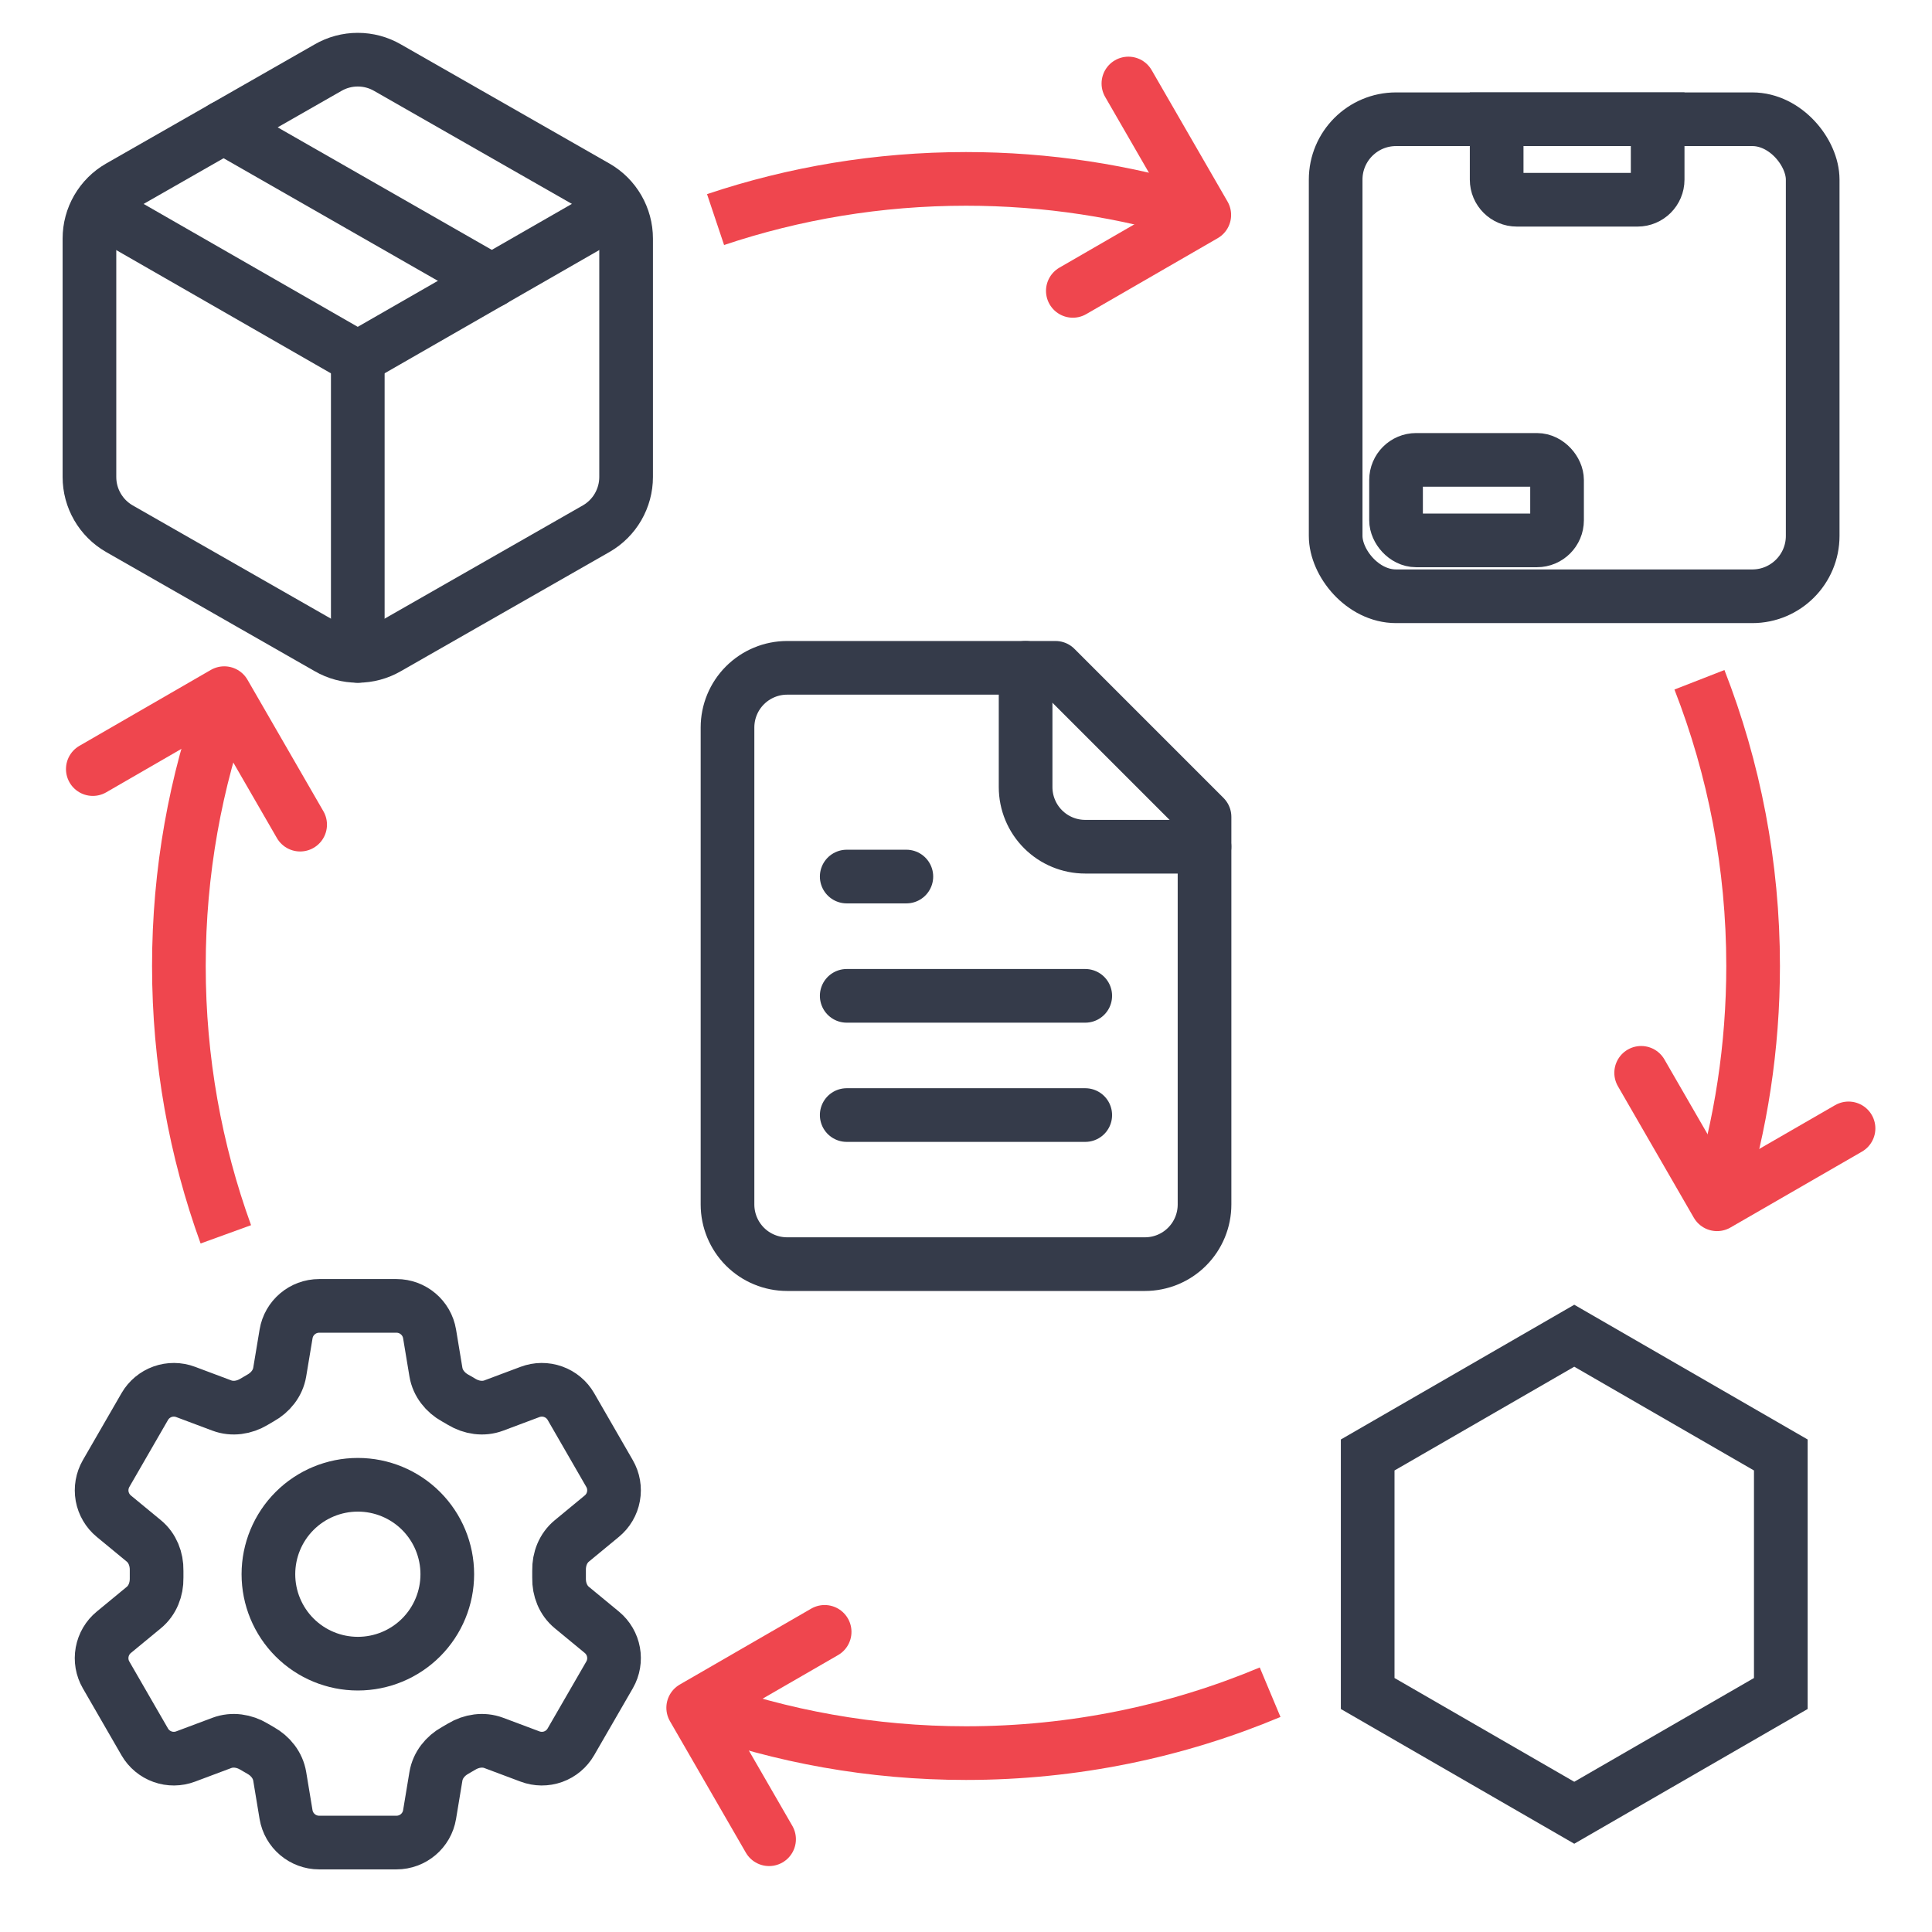 <?xml version="1.0" encoding="UTF-8"?>
<svg xmlns="http://www.w3.org/2000/svg" width="54" height="54" viewBox="0 0 54 54" fill="none">
  <g clip-path="url(#clip0_219_936)">
    <path d="M9.167 18.108C9.42 18.255 9.707 18.332 10 18.332C10.293 18.332 10.58 18.255 10.833 18.108L16.667 14.775C16.92 14.629 17.13 14.419 17.276 14.166C17.422 13.913 17.5 13.626 17.5 13.333V6.667C17.5 6.374 17.422 6.087 17.276 5.834C17.13 5.581 16.92 5.371 16.667 5.225L10.833 1.892C10.58 1.745 10.293 1.668 10 1.668C9.707 1.668 9.42 1.745 9.167 1.892L3.333 5.225C3.08 5.371 2.87 5.581 2.724 5.834C2.577 6.087 2.5 6.374 2.5 6.667V13.333C2.5 13.626 2.577 13.913 2.724 14.166C2.87 14.419 3.08 14.629 3.333 14.775L9.167 18.108Z" stroke="#353B4A" stroke-width="1.5" stroke-linecap="round" stroke-linejoin="round"></path>
    <path d="M10 18.333V10" stroke="#353B4A" stroke-width="1.5" stroke-linecap="round" stroke-linejoin="round"></path>
    <path d="M2.74 5.833L9.999 10L17.257 5.833" stroke="#353B4A" stroke-width="1.5" stroke-linecap="round" stroke-linejoin="round"></path>
    <path d="M6.25 3.559L13.75 7.85" stroke="#353B4A" stroke-width="1.5" stroke-linecap="round" stroke-linejoin="round"></path>
    <rect x="37.332" y="3.333" width="13.333" height="13.333" rx="1.688" stroke="#353B4A" stroke-width="1.5"></rect>
    <rect x="39.02" y="12.854" width="4.5" height="2.25" rx="0.562" stroke="#353B4A" stroke-width="1.5"></rect>
    <path d="M41.832 3.333H46.332V5.021C46.332 5.331 46.08 5.583 45.77 5.583H42.395C42.084 5.583 41.832 5.331 41.832 5.021V3.333Z" stroke="#353B4A" stroke-width="1.5"></path>
    <path d="M7.996 37.283C8.071 36.832 8.463 36.5 8.921 36.5H11.082C11.54 36.5 11.932 36.832 12.007 37.283L12.184 38.351C12.237 38.663 12.445 38.922 12.722 39.076C12.784 39.109 12.844 39.145 12.905 39.182C13.176 39.345 13.505 39.396 13.801 39.285L14.815 38.905C15.023 38.827 15.252 38.825 15.461 38.9C15.67 38.974 15.846 39.121 15.957 39.313L17.037 41.186C17.148 41.378 17.187 41.603 17.147 41.822C17.108 42.04 16.992 42.237 16.82 42.378L15.984 43.068C15.74 43.268 15.619 43.578 15.626 43.894C15.627 43.965 15.627 44.036 15.626 44.107C15.619 44.422 15.74 44.732 15.984 44.932L16.821 45.622C17.174 45.913 17.266 46.417 17.038 46.813L15.956 48.686C15.845 48.878 15.67 49.025 15.461 49.1C15.252 49.175 15.023 49.173 14.815 49.095L13.801 48.715C13.505 48.604 13.176 48.655 12.904 48.818C12.844 48.855 12.783 48.891 12.721 48.925C12.445 49.078 12.237 49.337 12.184 49.649L12.007 50.717C11.932 51.169 11.54 51.5 11.082 51.5H8.92C8.462 51.5 8.071 51.168 7.995 50.717L7.818 49.649C7.766 49.337 7.558 49.078 7.281 48.924C7.219 48.89 7.158 48.855 7.098 48.818C6.827 48.655 6.498 48.604 6.201 48.715L5.187 49.095C4.979 49.173 4.751 49.175 4.542 49.1C4.333 49.025 4.157 48.879 4.046 48.687L2.965 46.814C2.854 46.622 2.815 46.397 2.855 46.178C2.895 45.96 3.01 45.763 3.182 45.622L4.019 44.932C4.262 44.733 4.383 44.422 4.377 44.107C4.376 44.036 4.376 43.965 4.377 43.894C4.383 43.578 4.262 43.268 4.019 43.068L3.182 42.378C3.011 42.237 2.895 42.04 2.855 41.822C2.816 41.604 2.855 41.379 2.965 41.187L4.046 39.314C4.157 39.122 4.333 38.975 4.542 38.9C4.751 38.825 4.98 38.827 5.188 38.905L6.201 39.285C6.498 39.396 6.827 39.345 7.098 39.182C7.158 39.145 7.219 39.11 7.281 39.075C7.558 38.922 7.766 38.663 7.818 38.351L7.996 37.283Z" stroke="#353B4A" stroke-width="1.5" stroke-linecap="round" stroke-linejoin="round"></path>
    <path d="M12.502 44C12.502 44.663 12.239 45.299 11.77 45.768C11.301 46.237 10.665 46.5 10.002 46.5C9.339 46.5 8.703 46.237 8.234 45.768C7.765 45.299 7.502 44.663 7.502 44C7.502 43.337 7.765 42.701 8.234 42.232C8.703 41.763 9.339 41.5 10.002 41.5C10.665 41.5 11.301 41.763 11.77 42.232C12.239 42.701 12.502 43.337 12.502 44Z" stroke="#353B4A" stroke-width="1.5" stroke-linecap="round" stroke-linejoin="round"></path>
    <path d="M44.001 37.334L49.774 40.667V47.334L44.001 50.667L38.227 47.334V40.667L44.001 37.334Z" stroke="#353B4A" stroke-width="1.5"></path>
    <path d="M6.312 19.5C5.463 21.841 5 24.366 5 27C5 29.634 5.463 32.159 6.312 34.5M20 6.137C22.199 5.4 24.553 5 27 5C29.263 5 31.446 5.342 33.5 5.976M47.5 19C48.468 21.48 49 24.178 49 27C49 29.263 48.658 31.446 48.024 33.5M19.5 47.688C21.841 48.537 24.366 49 27 49C30.013 49 32.885 48.394 35.5 47.298" stroke="#EF464E" stroke-width="1.5"></path>
    <path d="M45.871 29.986L47.992 33.66L51.667 31.539" stroke="#EF464E" stroke-width="1.5" stroke-linecap="round" stroke-linejoin="round"></path>
    <path d="M23.049 45.611L19.375 47.733L21.496 51.407" stroke="#EF464E" stroke-width="1.5" stroke-linecap="round" stroke-linejoin="round"></path>
    <path d="M31.539 2.334L33.66 6.008L29.986 8.13" stroke="#EF464E" stroke-width="1.5" stroke-linecap="round" stroke-linejoin="round"></path>
    <path d="M2.594 21.496L6.268 19.374L8.389 23.049" stroke="#EF464E" stroke-width="1.5" stroke-linecap="round" stroke-linejoin="round"></path>
    <path d="M29.501 18.666H22.001C21.559 18.666 21.135 18.842 20.822 19.155C20.51 19.467 20.334 19.891 20.334 20.333V33.666C20.334 34.108 20.51 34.532 20.822 34.845C21.135 35.158 21.559 35.333 22.001 35.333H32.001C32.443 35.333 32.867 35.158 33.179 34.845C33.492 34.532 33.667 34.108 33.667 33.666V22.833L29.501 18.666Z" stroke="#353B4A" stroke-width="1.5" stroke-linecap="round" stroke-linejoin="round"></path>
    <path d="M28.666 18.666V22C28.666 22.442 28.842 22.866 29.154 23.178C29.467 23.491 29.891 23.666 30.333 23.666H33.666" stroke="#353B4A" stroke-width="1.5" stroke-linecap="round" stroke-linejoin="round"></path>
    <path d="M25.333 24.5H23.666" stroke="#353B4A" stroke-width="1.5" stroke-linecap="round" stroke-linejoin="round"></path>
    <path d="M30.333 27.834H23.666" stroke="#353B4A" stroke-width="1.5" stroke-linecap="round" stroke-linejoin="round"></path>
    <path d="M30.333 31.166H23.666" stroke="#353B4A" stroke-width="1.5" stroke-linecap="round" stroke-linejoin="round"></path>
  </g>
  <defs>
    <clipPath id="clip0_219_936">
      <rect width="54" height="54" fill="white"></rect>
    </clipPath>
  </defs>
</svg>
